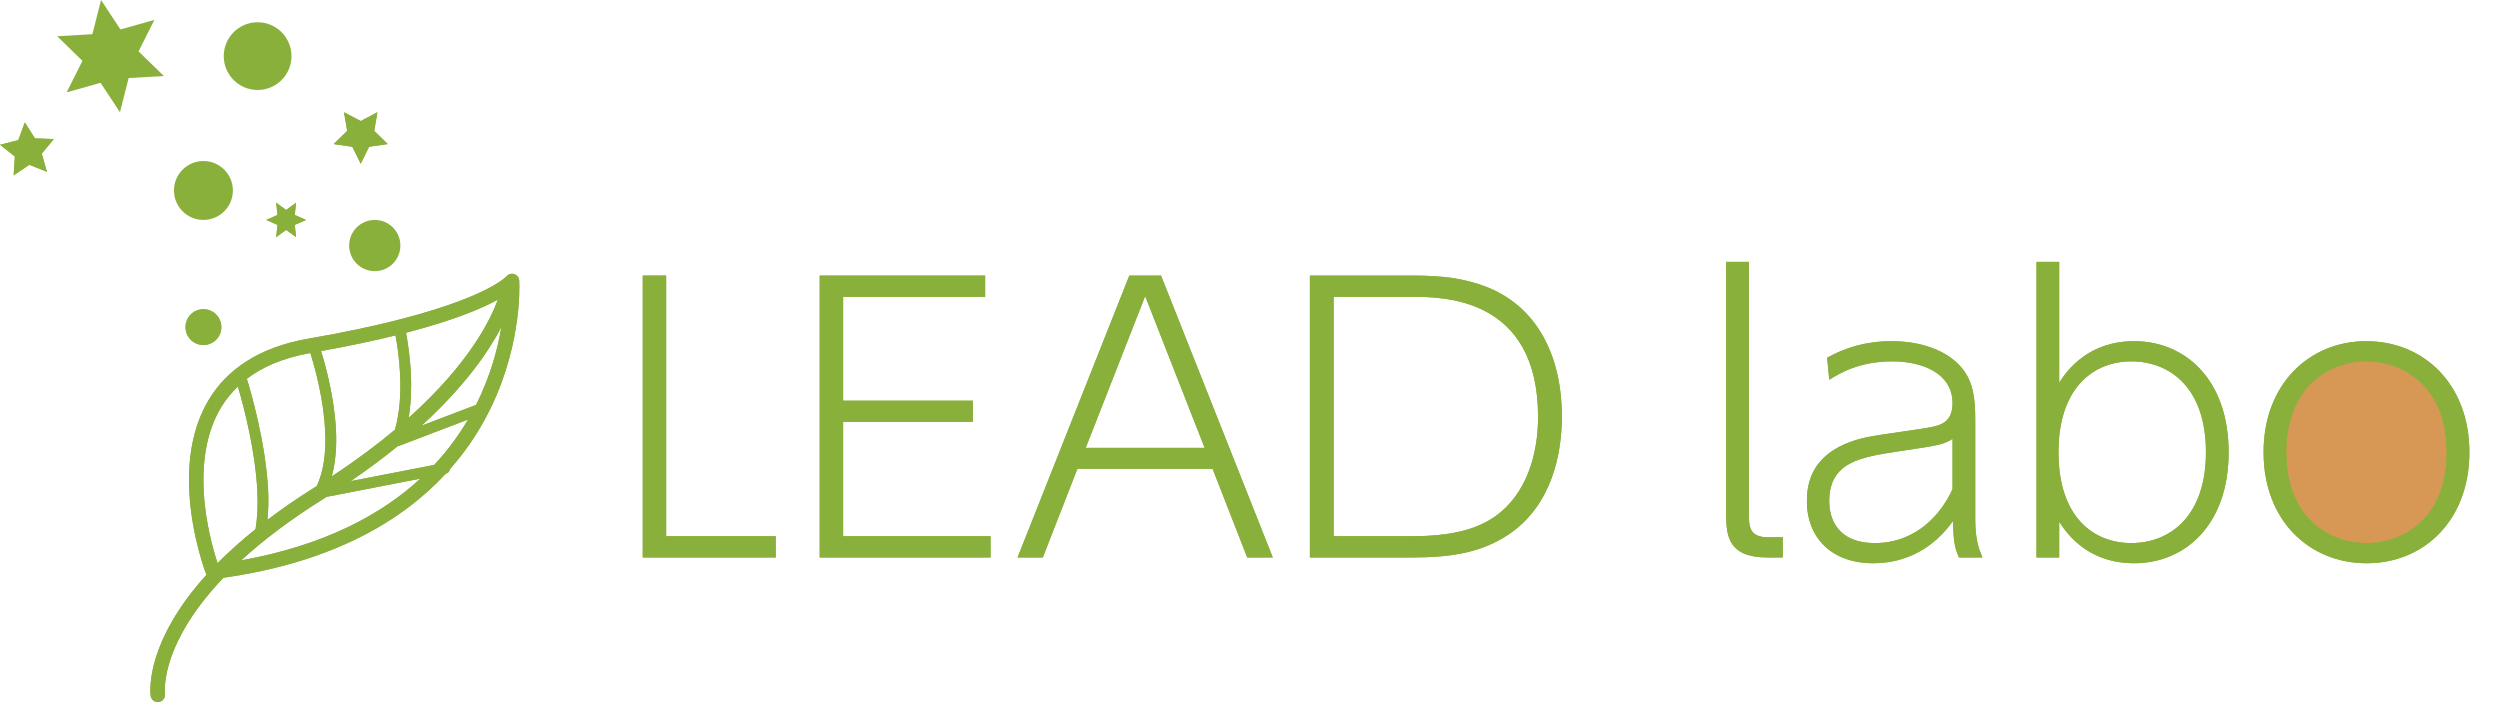 <?xml version="1.0" encoding="UTF-8"?><svg id="b" xmlns="http://www.w3.org/2000/svg" width="447.224" height="129.405" viewBox="0 0 447.224 129.405"><defs><style>.d{fill:#8ab03c;}.e{fill:#d89855;}</style></defs><g id="c"><g><g><path class="e" d="m423.31,62.026c9.802,0,17.521,7.352,17.521,18.87,0,11.58-7.718,18.87-17.459,18.87s-17.523-7.228-17.523-18.87c0-11.58,7.78-18.87,17.461-18.87Z"/><g><g><path class="d" d="m119.169,49.297v46.625h19.605v3.804h-23.796v-50.43h4.191Z"/><polygon class="d" points="119.169 49.297 114.978 49.297 114.978 99.727 138.773 99.727 138.773 95.923 119.169 95.923 119.169 49.297 119.169 49.297"/></g><g><path class="d" d="m174.043,71.675v3.804h-23.216v20.444h26.376v3.804h-30.567v-50.43h29.6v3.804h-25.409v18.573h23.216Z"/><polygon class="d" points="176.235 49.297 146.635 49.297 146.635 99.727 177.202 99.727 177.202 95.923 150.826 95.923 150.826 75.479 174.043 75.479 174.043 71.675 150.826 71.675 150.826 53.102 176.235 53.102 176.235 49.297 176.235 49.297"/></g><g><path class="d" d="m192.736,83.864l-6.191,15.863h-4.513l19.991-50.43h5.675l19.993,50.43h-4.578l-6.191-15.863h-24.185Zm22.765-3.741l-10.641-27.151-10.64,27.151h21.282Z"/><path class="d" d="m207.698,49.297h-5.675l-19.991,50.43h4.513l6.191-15.864h24.185l6.191,15.864h4.578l-19.993-50.43h0Zm-13.478,30.825l10.64-27.15,10.641,27.15h-21.281Z"/></g><g><path class="d" d="m234.325,49.297h18.443c5.352,0,9.094.516,12.898,1.934,8.964,3.353,13.737,11.996,13.737,23.281,0,6.577-1.741,15.798-9.416,21.023-4.771,3.225-10.06,4.192-17.411,4.192h-18.25v-50.43Zm4.255,46.625h13.865c7.095,0,11.608-1.162,15.027-3.548,5.547-3.932,7.674-10.962,7.674-17.797,0-21.475-17.088-21.475-22.57-21.475h-13.995v42.821Z"/><path class="d" d="m252.767,49.297h-18.443v50.43h18.25c7.351,0,12.64-.967,17.411-4.192,7.676-5.224,9.417-14.446,9.417-21.023,0-11.285-4.773-19.928-13.737-23.281-3.804-1.418-7.546-1.934-12.898-1.934h0Zm-14.188,46.625v-42.821h13.995c5.482,0,22.57,0,22.57,21.476,0,6.835-2.127,13.865-7.674,17.797-3.418,2.387-7.932,3.549-15.026,3.549h-13.865Z"/></g><g><path class="d" d="m318.918,99.727h-2.708c-7.16,0-7.416-3.997-7.416-7.869v-45.013h4.062v44.82c0,2.452,0,4.45,3.481,4.45h2.58v3.611Z"/><path class="d" d="m312.857,46.846h-4.062v45.012c0,3.871.256,7.869,7.416,7.869h2.708v-3.612h-2.58c-3.481,0-3.481-1.999-3.481-4.45v-44.82h0Z"/></g><g><path class="d" d="m326.848,63.999c5.287-2.965,10.123-2.965,11.543-2.965,4.836,0,9.865,1.418,12.705,4.966,1.869,2.387,2.257,5.222,2.257,9.094v17.862c0,3.806.774,5.547,1.29,6.772h-4.192c-.774-1.678-.967-2.71-1.097-6.514-4.901,6.9-11.35,7.546-14.251,7.546-7.869,0-11.866-5.029-11.866-10.964,0-2.708.256-9.802,11.866-11.801,1.676-.321,9.221-1.29,10.769-1.676,1.29-.323,3.416-.839,3.416-4.192,0-5.287-5.287-7.481-10.769-7.481-5.933,0-9.414,2.129-11.285,3.288l-.386-3.934Zm22.44,14.511c-1.611,1.032-2.45,1.162-9.865,2.259-6.579,1.032-12.189,1.869-12.189,8.899,0,2.968,1.355,7.481,8.19,7.481,7.418,0,11.931-5.289,13.865-9.672v-8.966Z"/><path class="d" d="m338.391,61.033c-1.42,0-6.256,0-11.543,2.966l.386,3.934c1.871-1.16,5.352-3.288,11.285-3.288,5.482,0,10.769,2.194,10.769,7.481,0,3.354-2.127,3.869-3.417,4.192-1.548.386-9.094,1.355-10.769,1.676-11.61,1.999-11.866,9.094-11.866,11.801,0,5.935,3.997,10.964,11.866,10.964,2.901,0,9.35-.646,14.251-7.546.13,3.804.323,4.836,1.097,6.514h4.192c-.516-1.225-1.29-2.966-1.29-6.772v-17.862c0-3.871-.388-6.707-2.257-9.094-2.84-3.549-7.869-4.966-12.705-4.966h0Zm-2.968,36.114c-6.835,0-8.19-4.513-8.19-7.481,0-7.03,5.61-7.867,12.189-8.898,7.416-1.097,8.255-1.227,9.865-2.259v8.965c-1.934,4.383-6.447,9.673-13.865,9.673h0Z"/></g><g><path class="d" d="m368.371,99.727h-4.062v-52.881h4.062v21.603c1.483-2.322,5.287-7.416,13.414-7.416,9.094,0,16.897,6.837,16.897,19.863,0,13.156-7.934,19.863-16.897,19.863-4.578,0-9.737-1.613-13.414-7.416v6.384Zm12.898-2.58c6.965,0,13.349-4.836,13.349-16.251,0-11.738-6.642-16.251-13.349-16.251-6.642,0-13.026,4.578-13.026,16.251,0,11.543,6.191,16.251,13.026,16.251Z"/><path class="d" d="m368.371,46.846h-4.062v52.881h4.062v-6.384c3.676,5.803,8.835,7.416,13.414,7.416,8.963,0,16.897-6.707,16.897-19.863,0-13.026-7.804-19.863-16.897-19.863-8.127,0-11.931,5.094-13.414,7.416v-21.603h0Zm12.898,50.302c-6.835,0-13.026-4.708-13.026-16.251,0-11.673,6.384-16.251,13.026-16.251,6.707,0,13.349,4.513,13.349,16.251,0,11.415-6.384,16.251-13.349,16.251h0Z"/></g><g><path class="d" d="m423.308,61.033c10.318,0,18.443,7.739,18.443,19.863,0,12.189-8.125,19.863-18.378,19.863s-18.445-7.609-18.445-19.863c0-12.189,8.19-19.863,18.38-19.863Zm.065,36.114c6.642,0,14.316-4.513,14.316-16.251,0-11.801-7.804-16.251-14.381-16.251s-14.318,4.45-14.318,16.251c0,11.738,7.676,16.251,14.383,16.251Z"/><path class="d" d="m423.308,61.033c-10.19,0-18.38,7.674-18.38,19.863,0,12.254,8.189,19.863,18.445,19.863s18.378-7.674,18.378-19.863c0-12.124-8.125-19.863-18.443-19.863h0Zm.065,36.114c-6.707,0-14.383-4.513-14.383-16.251,0-11.801,7.739-16.251,14.318-16.251s14.381,4.45,14.381,16.251c0,11.738-7.674,16.251-14.316,16.251h0Z"/></g></g></g><g><g><path class="d" d="m92.883,50.276l-.004-.1c-.036-.533-.393-.987-.904-1.148-.498-.156-1.035.011-1.37.413l-.007-.006-.269.254c-1.374,1.203-8.752,6.33-35.133,10.89-9.063,1.55-14.682,5.702-17.799,10.86-3.124,5.15-3.798,11.146-3.535,16.472.411,8.138,3.021,14.811,3.047,14.886.005.013.015.023.022.037-2.68,2.962-4.657,5.733-6.108,8.239-3.828,6.604-3.994,11.365-3.914,12.893.016.303.039.48.046.52.104.705.759,1.193,1.464,1.088.704-.102,1.191-.757,1.09-1.46h.002s-.021-.277-.021-.277c-.052-1.097,0-5.303,3.569-11.471,1.545-2.669,3.758-5.709,6.914-9.013,19.508-2.767,31.955-10.162,39.78-18.618.406-.089.688-.421.742-.812,2.537-2.869,4.573-5.839,6.177-8.779,6.674-12.196,6.27-23.679,6.214-24.867Zm-3.835,3.334c-1.209,3.379-4.99,11.334-15.943,21.138.437-2.673.521-5.416.402-7.881-.164-3.255-.613-5.975-.875-7.344,8.592-2.234,13.573-4.352,16.416-5.913Zm-18.295,6.389c.254,1.351.669,3.939.82,6.964.162,3.172-.031,6.783-.922,9.913-3.203,2.683-6.94,5.482-11.3,8.344.707-2.608.89-5.465.753-8.269-.312-6.212-2.041-12.153-2.673-14.154,5.14-.927,9.555-1.87,13.322-2.799Zm-15.242,3.15c.062.196.142.444.24.771.704,2.317,2.149,7.686,2.419,13.129.185,3.585-.207,7.147-1.502,9.895-.048.03-.093.06-.142.09-3.236,2.019-6.103,4.007-8.675,5.955.148-1.698.208-3.443.118-5.236-.434-8.604-3.089-17.652-3.811-19.987,2.746-2.097,6.405-3.733,11.353-4.617Zm-16.59,37.59c-.718-2.156-2.198-7.218-2.481-12.957-.253-5.021.419-10.501,3.163-15.002.792-1.295,1.778-2.51,2.949-3.636.039.134.075.254.119.405.987,3.385,3.007,11.106,3.363,18.301.121,2.404.021,4.715-.318,6.802-2.606,2.091-4.856,4.126-6.796,6.088Zm4.223-.493c3.779-3.472,8.597-7.182,14.748-11.02.188-.116.36-.232.545-.348l16.758-3.255c-6.948,6.411-17.091,11.929-32.051,14.623Zm34.526-17.075l-14.948,2.903c3.151-2.144,5.965-4.255,8.485-6.308.067-.01.137.009.202-.015l12.323-4.703c-1.605,2.732-3.592,5.477-6.062,8.122Zm7.491-10.74l-9.758,3.724c7.82-7.12,12.044-13.338,14.284-17.638-.652,3.897-1.96,8.813-4.526,13.914Z"/><path class="d" d="m91.598,48.97c-.377,0-.742.169-.993.47l-.007-.006-.269.254c-1.374,1.204-8.752,6.33-35.133,10.89-9.063,1.55-14.682,5.702-17.799,10.86-3.125,5.15-3.798,11.146-3.535,16.472.411,8.138,3.021,14.811,3.047,14.886.005.013.016.023.022.037-2.68,2.962-4.657,5.733-6.108,8.239-3.828,6.604-3.994,11.365-3.914,12.893.016.303.039.48.045.52.094.641.644,1.102,1.273,1.102.063,0,.127-.005.191-.014.704-.102,1.191-.757,1.09-1.46h.001s-.021-.277-.021-.277c-.052-1.097,0-5.303,3.569-11.471,1.545-2.669,3.758-5.709,6.914-9.013,19.507-2.767,31.955-10.162,39.78-18.618.406-.089.688-.42.742-.812,2.536-2.869,4.573-5.839,6.177-8.779,6.674-12.196,6.27-23.679,6.214-24.867l-.004-.1c-.036-.533-.393-.987-.904-1.148-.124-.039-.251-.058-.376-.058h0Zm-18.493,25.778c.437-2.673.521-5.416.402-7.881-.164-3.255-.613-5.975-.875-7.344,8.592-2.234,13.573-4.352,16.416-5.913-1.209,3.379-4.99,11.334-15.943,21.138h0Zm2.299,1.406c7.82-7.12,12.044-13.338,14.283-17.638-.652,3.897-1.96,8.813-4.526,13.914l-9.758,3.724h0Zm-16.053,9.067c.707-2.608.89-5.465.753-8.269-.312-6.212-2.041-12.153-2.673-14.154,5.14-.927,9.555-1.87,13.322-2.799.253,1.351.668,3.939.82,6.965.163,3.172-.031,6.783-.922,9.913-3.203,2.682-6.94,5.481-11.3,8.344h0Zm-11.499,7.768c.148-1.698.208-3.443.118-5.236-.434-8.604-3.089-17.652-3.811-19.987,2.746-2.097,6.405-3.733,11.353-4.617.062.196.142.444.24.771.704,2.317,2.149,7.686,2.419,13.129.185,3.585-.207,7.147-1.502,9.895-.048.03-.093.06-.142.09-3.236,2.019-6.103,4.008-8.675,5.955h0Zm-8.93,7.75c-.718-2.156-2.198-7.218-2.481-12.957-.253-5.021.419-10.5,3.164-15.002.792-1.295,1.778-2.51,2.949-3.636.039.134.075.254.119.406.987,3.385,3.007,11.106,3.363,18.301.122,2.404.021,4.715-.318,6.802-2.606,2.091-4.856,4.126-6.796,6.088h0Zm32.401-20.974c.029,0,.059-.002.087-.013l12.323-4.703c-1.604,2.732-3.592,5.477-6.062,8.122l-14.948,2.903c3.151-2.144,5.965-4.255,8.485-6.308.017-.002.033-.003.05-.003.022,0,.043.001.065.001h0Zm-28.178,20.481c3.779-3.472,8.598-7.182,14.748-11.02.188-.116.36-.232.545-.348l16.758-3.255c-6.948,6.411-17.091,11.929-32.051,14.623h0Z"/></g><g><path class="d" d="m67.043,44.687c-.421,0-.764-.343-.764-.764s.343-.764.764-.764.765.343.765.764-.344.764-.765.764Z"/><path class="d" d="m67.043,39.342c-2.53,0-4.582,2.051-4.582,4.581s2.051,4.582,4.582,4.582,4.581-2.051,4.581-4.582-2.051-4.581-4.581-4.581h0Z"/></g><g><circle class="d" cx="36.391" cy="34.073" r="1.451"/><path class="d" d="m36.391,28.804c-2.91,0-5.269,2.359-5.269,5.269s2.359,5.269,5.269,5.269,5.269-2.359,5.269-5.269-2.359-5.269-5.269-5.269h0Z"/></g><g><path class="d" d="m46.086,12.28c-1.236,0-2.242-1.005-2.242-2.241s1.006-2.241,2.242-2.241,2.24,1.005,2.24,2.241-1.005,2.241-2.24,2.241Z"/><path class="d" d="m46.085,3.98c-3.346,0-6.059,2.713-6.059,6.059s2.713,6.059,6.059,6.059,6.059-2.713,6.059-6.059-2.713-6.059-6.059-6.059h0Z"/></g><g><polygon class="d" points="19.644 10.375 19.217 10.497 19.416 10.099 19.096 9.789 19.542 9.763 19.65 9.332 19.895 9.703 20.322 9.582 20.123 9.979 20.442 10.29 19.998 10.316 19.888 10.747 19.644 10.375"/><polygon class="d" points="18.077 0 16.527 6.115 10.229 6.485 14.75 10.885 11.921 16.524 17.992 14.81 21.461 20.079 23.012 13.964 29.31 13.594 24.789 9.193 27.618 3.554 21.546 5.269 18.077 0 18.077 0"/></g><g><polygon class="d" points="51.186 37.56 49.405 36.256 49.643 38.451 47.623 39.342 49.643 40.232 49.405 42.427 51.186 41.123 52.968 42.427 52.729 40.232 54.75 39.342 52.729 38.451 52.968 36.256 51.186 37.56"/><polygon class="d" points="52.968 36.256 51.186 37.56 49.405 36.256 49.643 38.451 47.623 39.342 49.643 40.232 49.405 42.427 51.186 41.123 52.968 42.427 52.729 40.232 54.75 39.342 52.729 38.451 52.968 36.256 52.968 36.256"/></g><g><circle class="d" cx="36.391" cy="58.517" r="3.207"/><path class="d" d="m36.391,55.31c-1.771,0-3.207,1.436-3.207,3.207s1.436,3.207,3.207,3.207,3.207-1.436,3.207-3.207-1.436-3.207-3.207-3.207h0Z"/></g><g><polygon class="d" points="64.528 21.652 67.52 20.079 66.948 23.411 69.369 25.77 66.024 26.256 64.528 29.288 63.032 26.256 59.686 25.77 62.107 23.411 61.536 20.079 64.528 21.652"/><polygon class="d" points="67.52 20.079 64.528 21.652 61.536 20.079 62.107 23.411 59.686 25.77 63.032 26.256 64.528 29.288 66.024 26.256 69.369 25.77 66.949 23.411 67.52 20.079 67.52 20.079"/></g><g><polygon class="d" points="6.251 24.748 9.629 24.879 7.471 27.481 8.391 30.733 5.249 29.485 2.44 31.365 2.656 27.992 0 25.901 3.275 25.064 4.443 21.892 6.251 24.748"/><polygon class="d" points="4.443 21.892 3.275 25.064 0 25.901 2.656 27.992 2.44 31.365 5.249 29.485 8.391 30.733 7.47 27.48 9.628 24.879 6.251 24.749 4.443 21.892 4.443 21.892"/></g></g></g></g></svg>